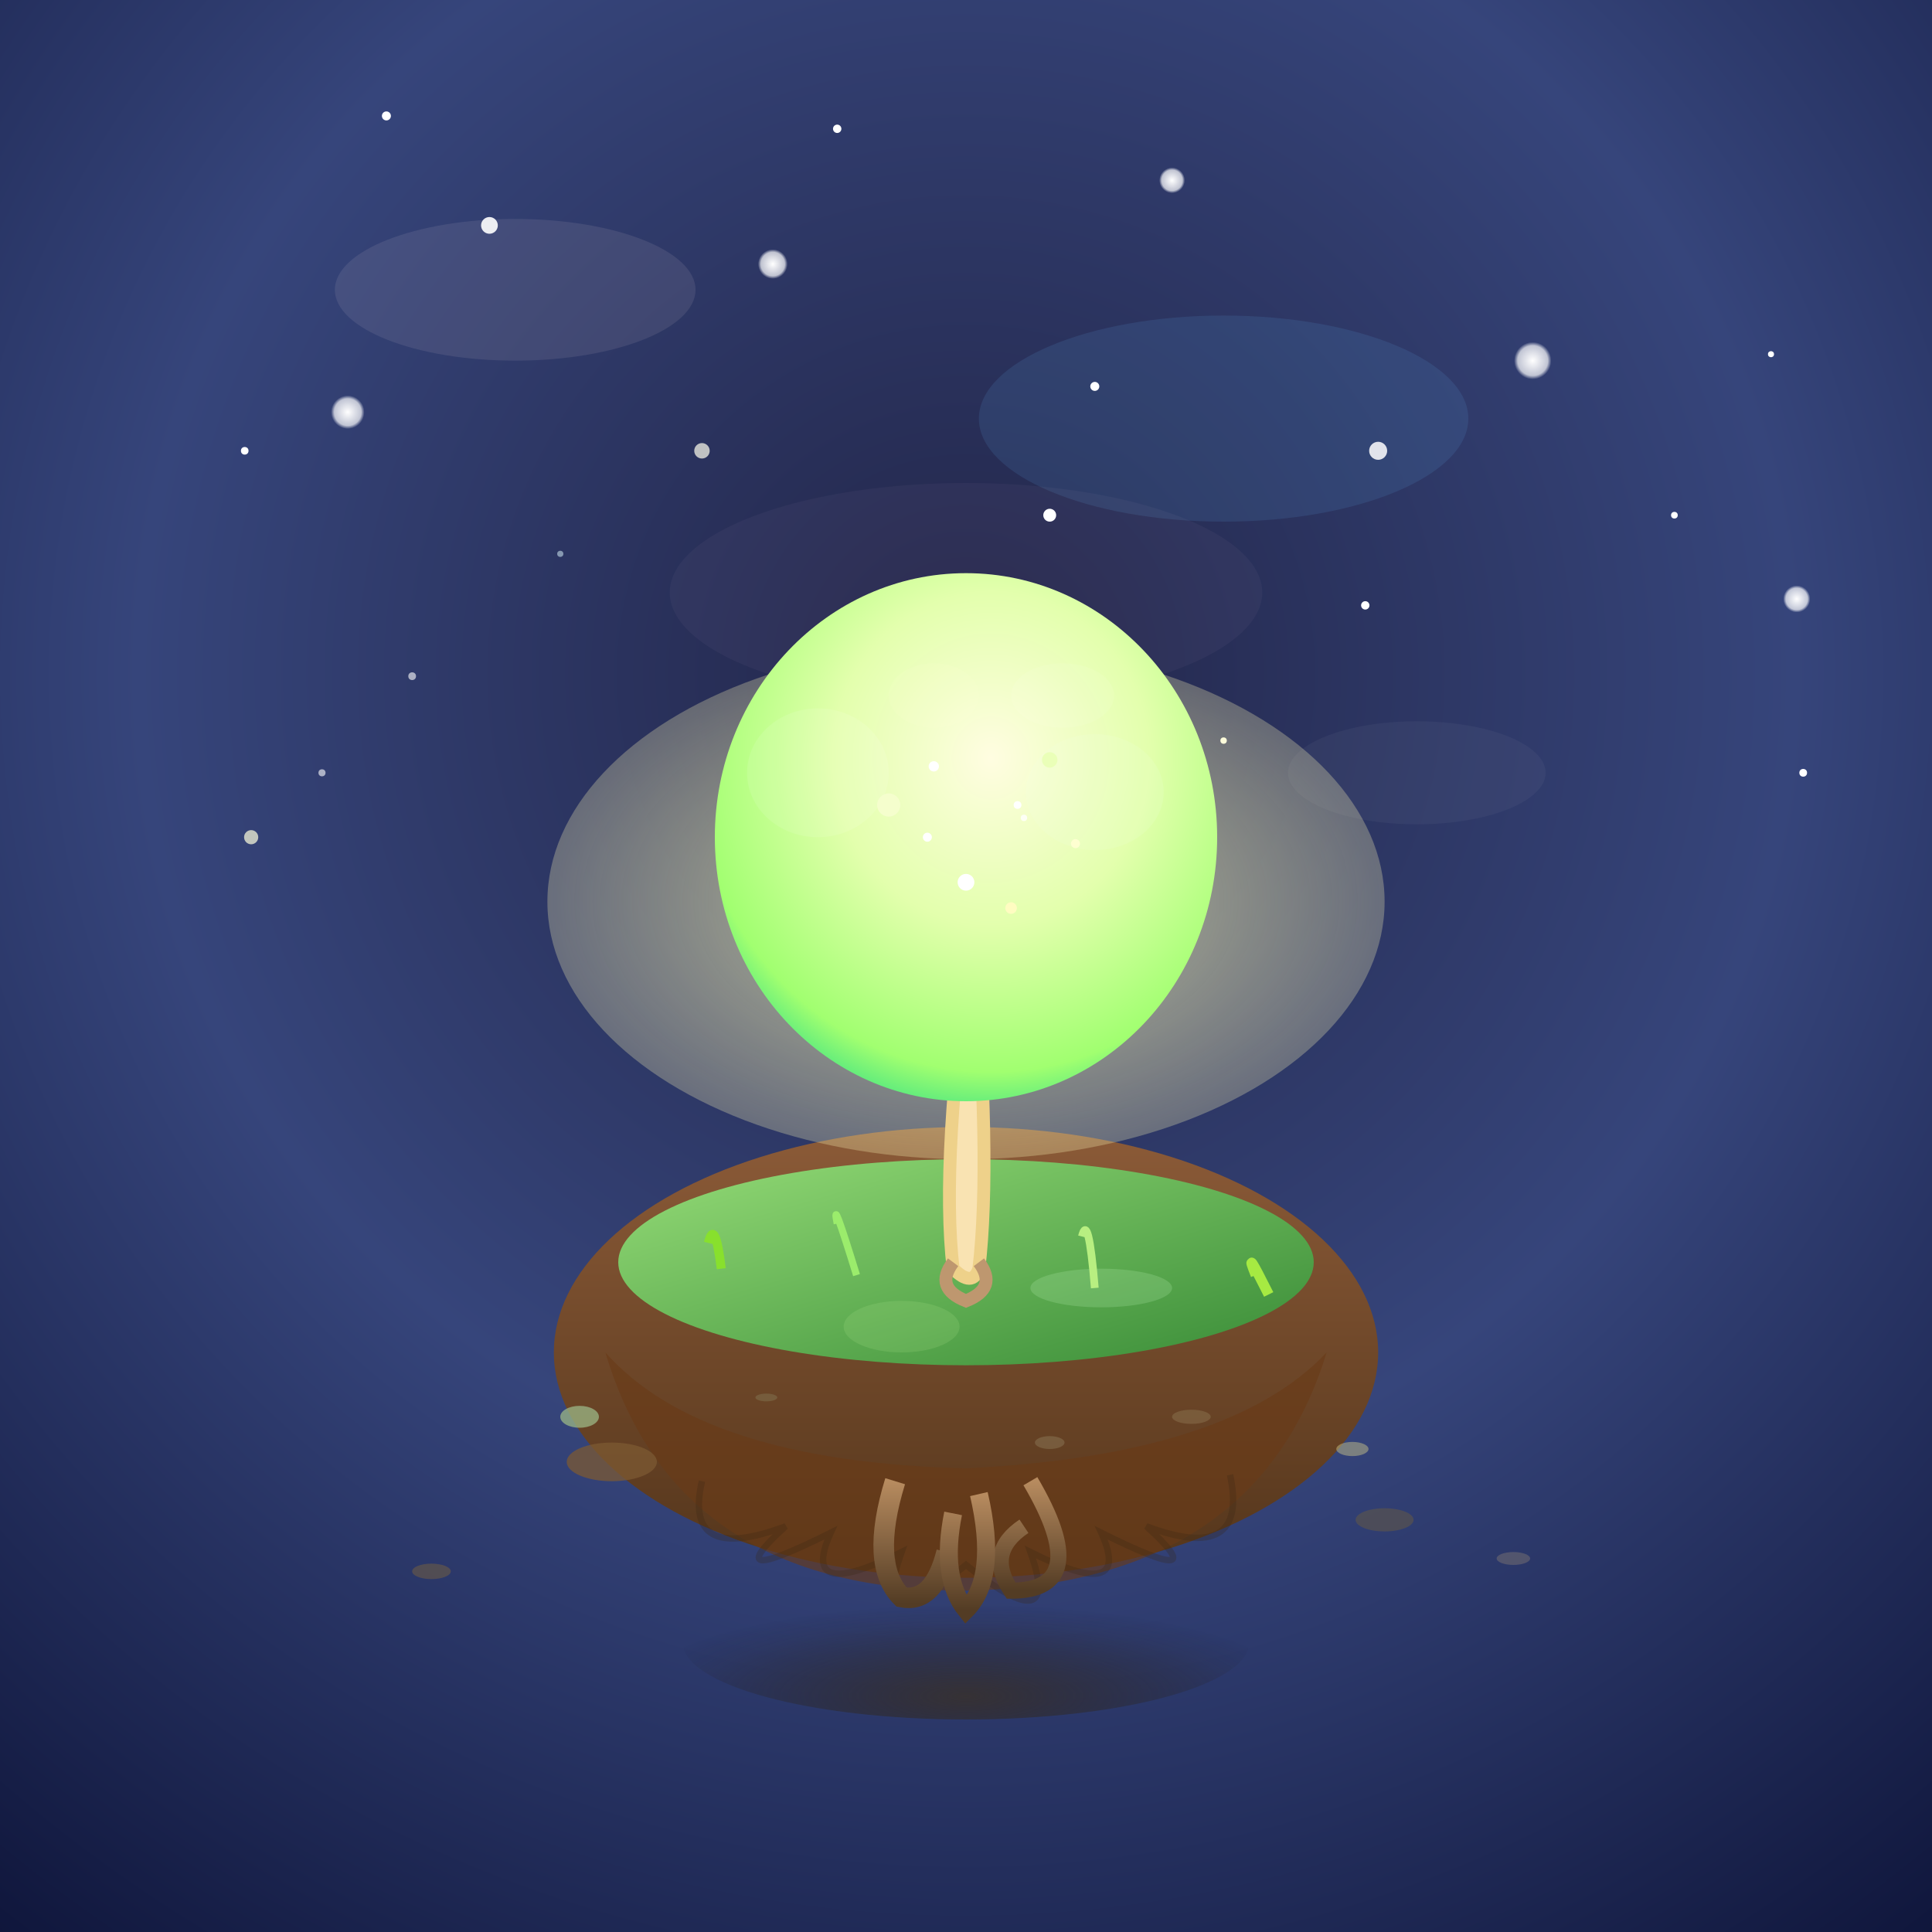 <svg viewBox="0 0 300 300" xmlns="http://www.w3.org/2000/svg">
  <defs>
    <!-- Gradient for the starry night sky -->
    <radialGradient id="skyGrad" cx="50%" cy="35%" r="85%">
      <stop offset="0%" stop-color="#222548"/>
      <stop offset="50%" stop-color="#36457b"/>
      <stop offset="100%" stop-color="#0c1236"/>
    </radialGradient>
    <!-- Shadow gradient for the island -->
    <radialGradient id="islandShadow" cx="50%" cy="85%" r="60%">
      <stop offset="0%" stop-color="#3a2e1d" stop-opacity="0.7"/>
      <stop offset="80%" stop-color="#241a0e" stop-opacity="0.1"/>
      <stop offset="100%" stop-color="#000" stop-opacity="0"/>
    </radialGradient>
    <!-- Ground gradient for island top -->
    <linearGradient id="grassGrad" x1="0" y1="0" x2="1" y2="1">
      <stop offset="0%" stop-color="#95dc77"/>
      <stop offset="100%" stop-color="#378a36"/>
    </linearGradient>
    <!-- Earth gradient for island body -->
    <linearGradient id="dirtGrad" x1="0" y1="0" x2="0" y2="1">
      <stop offset="0%" stop-color="#8c5b38"/>
      <stop offset="100%" stop-color="#53351b"/>
    </linearGradient>
    <!-- Roots gradient -->
    <linearGradient id="rootGrad" x1="0" y1="0" x2="0" y2="1">
      <stop offset="0%" stop-color="#b78b5f"/>
      <stop offset="100%" stop-color="#533c24"/>
    </linearGradient>
    <!-- Glow for tree -->
    <radialGradient id="treeGlow" cx="50%" cy="50%" r="68%">
      <stop offset="0%" stop-color="#f9fdc0" stop-opacity="0.75"/>
      <stop offset="80%" stop-color="#f7f0b2" stop-opacity="0.25"/>
      <stop offset="100%" stop-color="#fafbe6" stop-opacity="0"/>
    </radialGradient>
    <!-- Leaves gradient -->
    <radialGradient id="leafGrad" cx="55%" cy="35%" r="70%">
      <stop offset="0%" stop-color="#fffde1"/>
      <stop offset="45%" stop-color="#e3ffad"/>
      <stop offset="85%" stop-color="#a1ff70"/>
      <stop offset="100%" stop-color="#3ee183"/>
    </radialGradient>
    <!-- Star shimmer -->
    <radialGradient id="starGrad" cx="50%" cy="50%" r="50%">
      <stop offset="0%" stop-color="#fff" stop-opacity="1"/>
      <stop offset="80%" stop-color="#fff" stop-opacity="0.7"/>
      <stop offset="100%" stop-color="#fff" stop-opacity="0"/>
    </radialGradient>
  </defs>
  <!-- Sky background -->
  <rect x="0" y="0" width="300" height="300" fill="url(#skyGrad)"/>
  
  <!-- Subtle nebula clouds -->
  <ellipse cx="190" cy="65" rx="38" ry="16" fill="#5c9fd8" fill-opacity="0.15"/>
  <ellipse cx="80" cy="45" rx="28" ry="11" fill="#fff2eb" fill-opacity="0.09"/>
  <ellipse cx="220" cy="120" rx="20" ry="8" fill="#e3eee5" fill-opacity="0.045"/>
  <ellipse cx="150" cy="92" rx="46" ry="17" fill="#ffe0ea" fill-opacity="0.04"/>
  
  <!-- Stars group -->
  <g>
    <!-- Large glowing stars -->
    <circle cx="54" cy="64" r="2.6" fill="url(#starGrad)"/>
    <circle cx="238" cy="56" r="2.9" fill="url(#starGrad)"/>
    <circle cx="120" cy="41" r="2.3" fill="url(#starGrad)"/>
    <circle cx="279" cy="93" r="2.1" fill="url(#starGrad)"/>
    <circle cx="182" cy="28" r="2.0" fill="url(#starGrad)"/>
    <!-- Medium stars -->
    <circle cx="76" cy="35" r="1.3" fill="#fff" fill-opacity="0.9"/>
    <circle cx="39" cy="130" r="1.1" fill="#ffd" fill-opacity="0.7"/>
    <circle cx="214" cy="70" r="1.4" fill="#fff" fill-opacity="0.85"/>
    <circle cx="163" cy="80" r="1" fill="#fff"/>
    <circle cx="109" cy="70" r="1.2" fill="#ffffee" fill-opacity="0.7"/>
    <circle cx="280" cy="120" r="0.6" fill="#fff"/>
    <!-- Tiny random stars -->
    <circle cx="50" cy="120" r="0.55" fill="#fff" fill-opacity="0.6"/>
    <circle cx="64" cy="105" r="0.6" fill="#fff" fill-opacity="0.6"/>
    <circle cx="87" cy="86" r="0.48" fill="#e1fcff" fill-opacity="0.5"/>
    <circle cx="212" cy="94" r="0.65" fill="#fff"/>
    <circle cx="260" cy="80" r="0.52" fill="#fff"/>
    <circle cx="190" cy="115" r="0.5" fill="#ffe"/>
    <circle cx="170" cy="60" r="0.7" fill="#fff"/>
    <circle cx="130" cy="20" r="0.65" fill="#fff"/>
    <circle cx="38" cy="70" r="0.59" fill="#fff"/>
    <circle cx="60" cy="18" r="0.7" fill="#fff"/>
    <circle cx="275" cy="55" r="0.47" fill="#fff"/>
  </g>
  <!-- Island shadow on air (below island) -->
  <ellipse cx="150" cy="255" rx="44" ry="12" fill="url(#islandShadow)" />
  <!-- Floating island body -->
  <g>
    <ellipse cx="150" cy="210" rx="64" ry="35" fill="url(#dirtGrad)" filter="url(#shadow1)"/>
    <!-- Cliffs -->
    <path d="M94 210 Q105 247 150 247 Q195 246 206 210 Q191 226 150 228 Q109 227 94 210z"
      fill="#6a3b18" opacity="0.62"/>
    <!-- Under-island texture spikes and cracks -->
    <path d="M109 230 Q106 243 122 237 Q111 247 129 238 Q124 249 140 241 Q135 255 150 243
      Q165 255 160 241 Q176 249 171 238 Q189 247 178 237 Q194 243 191 229"
      stroke="#3b2616" stroke-width="1" fill="none" opacity="0.27"/>
    <!-- Roots dangling below -->
    <g>
      <path d="M139 230 Q135 243 140 248 Q145 249 147 241" stroke="url(#rootGrad)" stroke-width="3.2" fill="none"/>
      <path d="M160 230 Q170 247 157 247 Q153 241 159 237" stroke="url(#rootGrad)" stroke-width="2.5" fill="none"/>
      <path d="M152 232 Q155 245 150 250 Q146 245 148 235" stroke="url(#rootGrad)" stroke-width="2.8" fill="none"/>
    </g>
    <!-- Top grass -->
    <ellipse cx="150" cy="196" rx="54" ry="16" fill="url(#grassGrad)" />
    <ellipse cx="140" cy="206" rx="9" ry="4" fill="#aee88c" fill-opacity="0.18"/>
    <ellipse cx="171" cy="200" rx="11" ry="3" fill="#cfffca" fill-opacity="0.18"/>
    <!-- Pebbles -->
    <ellipse cx="185" cy="220" rx="3" ry="1.1" fill="#b2a980" fill-opacity="0.23"/>
    <ellipse cx="119" cy="217" rx="1.7" ry="0.6" fill="#a8c297" fill-opacity="0.19"/>
    <ellipse cx="163" cy="224" rx="2.3" ry="1" fill="#b7b890" fill-opacity="0.23"/>
  </g>
  <!-- Tree Glow Aura -->
  <ellipse cx="150" cy="140" rx="65" ry="40" fill="url(#treeGlow)" filter="url(#glow1)"/>
  <!-- Glowing Tree -->
  <g>
    <!-- Trunk with slight curve -->
    <path d="M148 197 Q146 180 151 145 Q154 180 152 197 Q151 200 148 197z"
      fill="#f9e3b2" stroke="#eed18a" stroke-width="2"/>
    <!-- Smaller roots on grass -->
    <path d="M148 196 Q145 200 150 202 Q155 200 152 196" stroke="#be976f" stroke-width="2" fill="none"/>
    <!-- Branches (glowing veins) -->
    <path d="M150 159 Q143 148 131 137" stroke="#fcf6de" stroke-width="2.4" fill="none"/>
    <path d="M150 165 Q160 150 169 141" stroke="#faf7d1" stroke-width="2.1" fill="none"/>
    <path d="M150 156 Q151 142 149 134" stroke="#fff3bc" stroke-width="2.2" fill="none"/>
    <path d="M152 168 Q156 160 160 152" stroke="#fff9df" stroke-width="1.6" fill="none"/>
    <path d="M150 170 Q139 160 134 151" stroke="#fff4b0" stroke-width="1.3" fill="none"/>
    <!-- Main glowing leaf cluster -->
    <ellipse cx="150" cy="130" rx="39" ry="41" fill="url(#leafGrad)" filter="url(#blurGlow)"/>
    <!-- Highlight smaller leaf clusters -->
    <ellipse cx="127" cy="120" rx="11" ry="10" fill="#fffffa" fill-opacity="0.10"/>
    <ellipse cx="170" cy="123" rx="10.7" ry="9" fill="#f3ffe9" fill-opacity="0.13"/>
    <ellipse cx="145" cy="108" rx="7" ry="5" fill="#ffffd2" fill-opacity="0.10"/>
    <ellipse cx="165" cy="108" rx="8" ry="5" fill="#fafdff" fill-opacity="0.07"/>
    <!-- Twinkling leaves (points of light) -->
    <circle cx="138" cy="125" r="1.8" fill="#f5fecd" filter="url(#innerLeafGlow)" />
    <circle cx="150" cy="137" r="1.3" fill="#ffffff" filter="url(#innerLeafGlow)" />
    <circle cx="163" cy="118" r="1.2" fill="#eaffb8" filter="url(#innerLeafGlow)" />
    <circle cx="157" cy="141" r="0.9" fill="#fffcc1"/>
    <circle cx="145" cy="119" r="0.8" fill="#fff"/>
    <circle cx="167" cy="131" r="0.7" fill="#feffd1"/>
    <circle cx="158" cy="125" r="0.6" fill="#ffffff"/>
    <circle cx="144" cy="130" r="0.7" fill="#fff"/>
    <circle cx="159" cy="127" r="0.5" fill="#fff" fill-opacity="0.8"/>
  </g>
  <!-- Small floating rocks around the island for magic effect -->
  <g>
    <ellipse cx="95" cy="227" rx="7" ry="3" fill="#7d5a32" fill-opacity="0.74"/>
    <ellipse cx="90" cy="220" rx="3" ry="1.7" fill="#9bb786" fill-opacity="0.75"/>
    <ellipse cx="215" cy="236" rx="4.5" ry="1.8" fill="#645946" fill-opacity="0.54"/>
    <ellipse cx="210" cy="225" rx="2.5" ry="1.1" fill="#cac788" fill-opacity="0.47"/>
    <!-- A few rocks floating further out -->
    <ellipse cx="67" cy="244" rx="3" ry="1.2" fill="#78633e" fill-opacity="0.5"/>
    <ellipse cx="235" cy="242" rx="2.6" ry="1.0" fill="#a89777" fill-opacity="0.31"/>
  </g>
  <!-- Foreground grass blades on island edge -->
  <g>
    <path d="M110 193 Q111 189 112 197" stroke="#88e02d" stroke-width="1.4" fill="none"/>
    <path d="M195 198 Q193 193 197 201" stroke="#a6ea42" stroke-width="1.6" fill="none"/>
    <path d="M130 190 Q129 185 133 198" stroke="#9bec6c" stroke-width="1.1" fill="none"/>
    <path d="M168 192 Q169 188 170 200" stroke="#b8ef81" stroke-width="1.2" fill="none"/>
  </g>
  <!-- SVG Filters for soft glows -->
  <filter id="blurGlow" x="-20%" y="-20%" width="140%" height="140%">
    <feGaussianBlur stdDeviation="2.2"/>
  </filter>
  <filter id="glow1" x="-30%" y="-30%" width="160%" height="160%">
    <feGaussianBlur stdDeviation="14"/>
  </filter>
  <filter id="innerLeafGlow" x="-50%" y="-50%" width="200%" height="200%">
    <feGaussianBlur stdDeviation="1"/>
  </filter>
  <!-- Drop shadow for the island body-->
  <filter id="shadow1" x="-15%" y="-15%" width="130%" height="130%">
    <feDropShadow dx="0" dy="6" stdDeviation="5" flood-color="#6a461c" flood-opacity="0.25"/>
  </filter>
</svg>